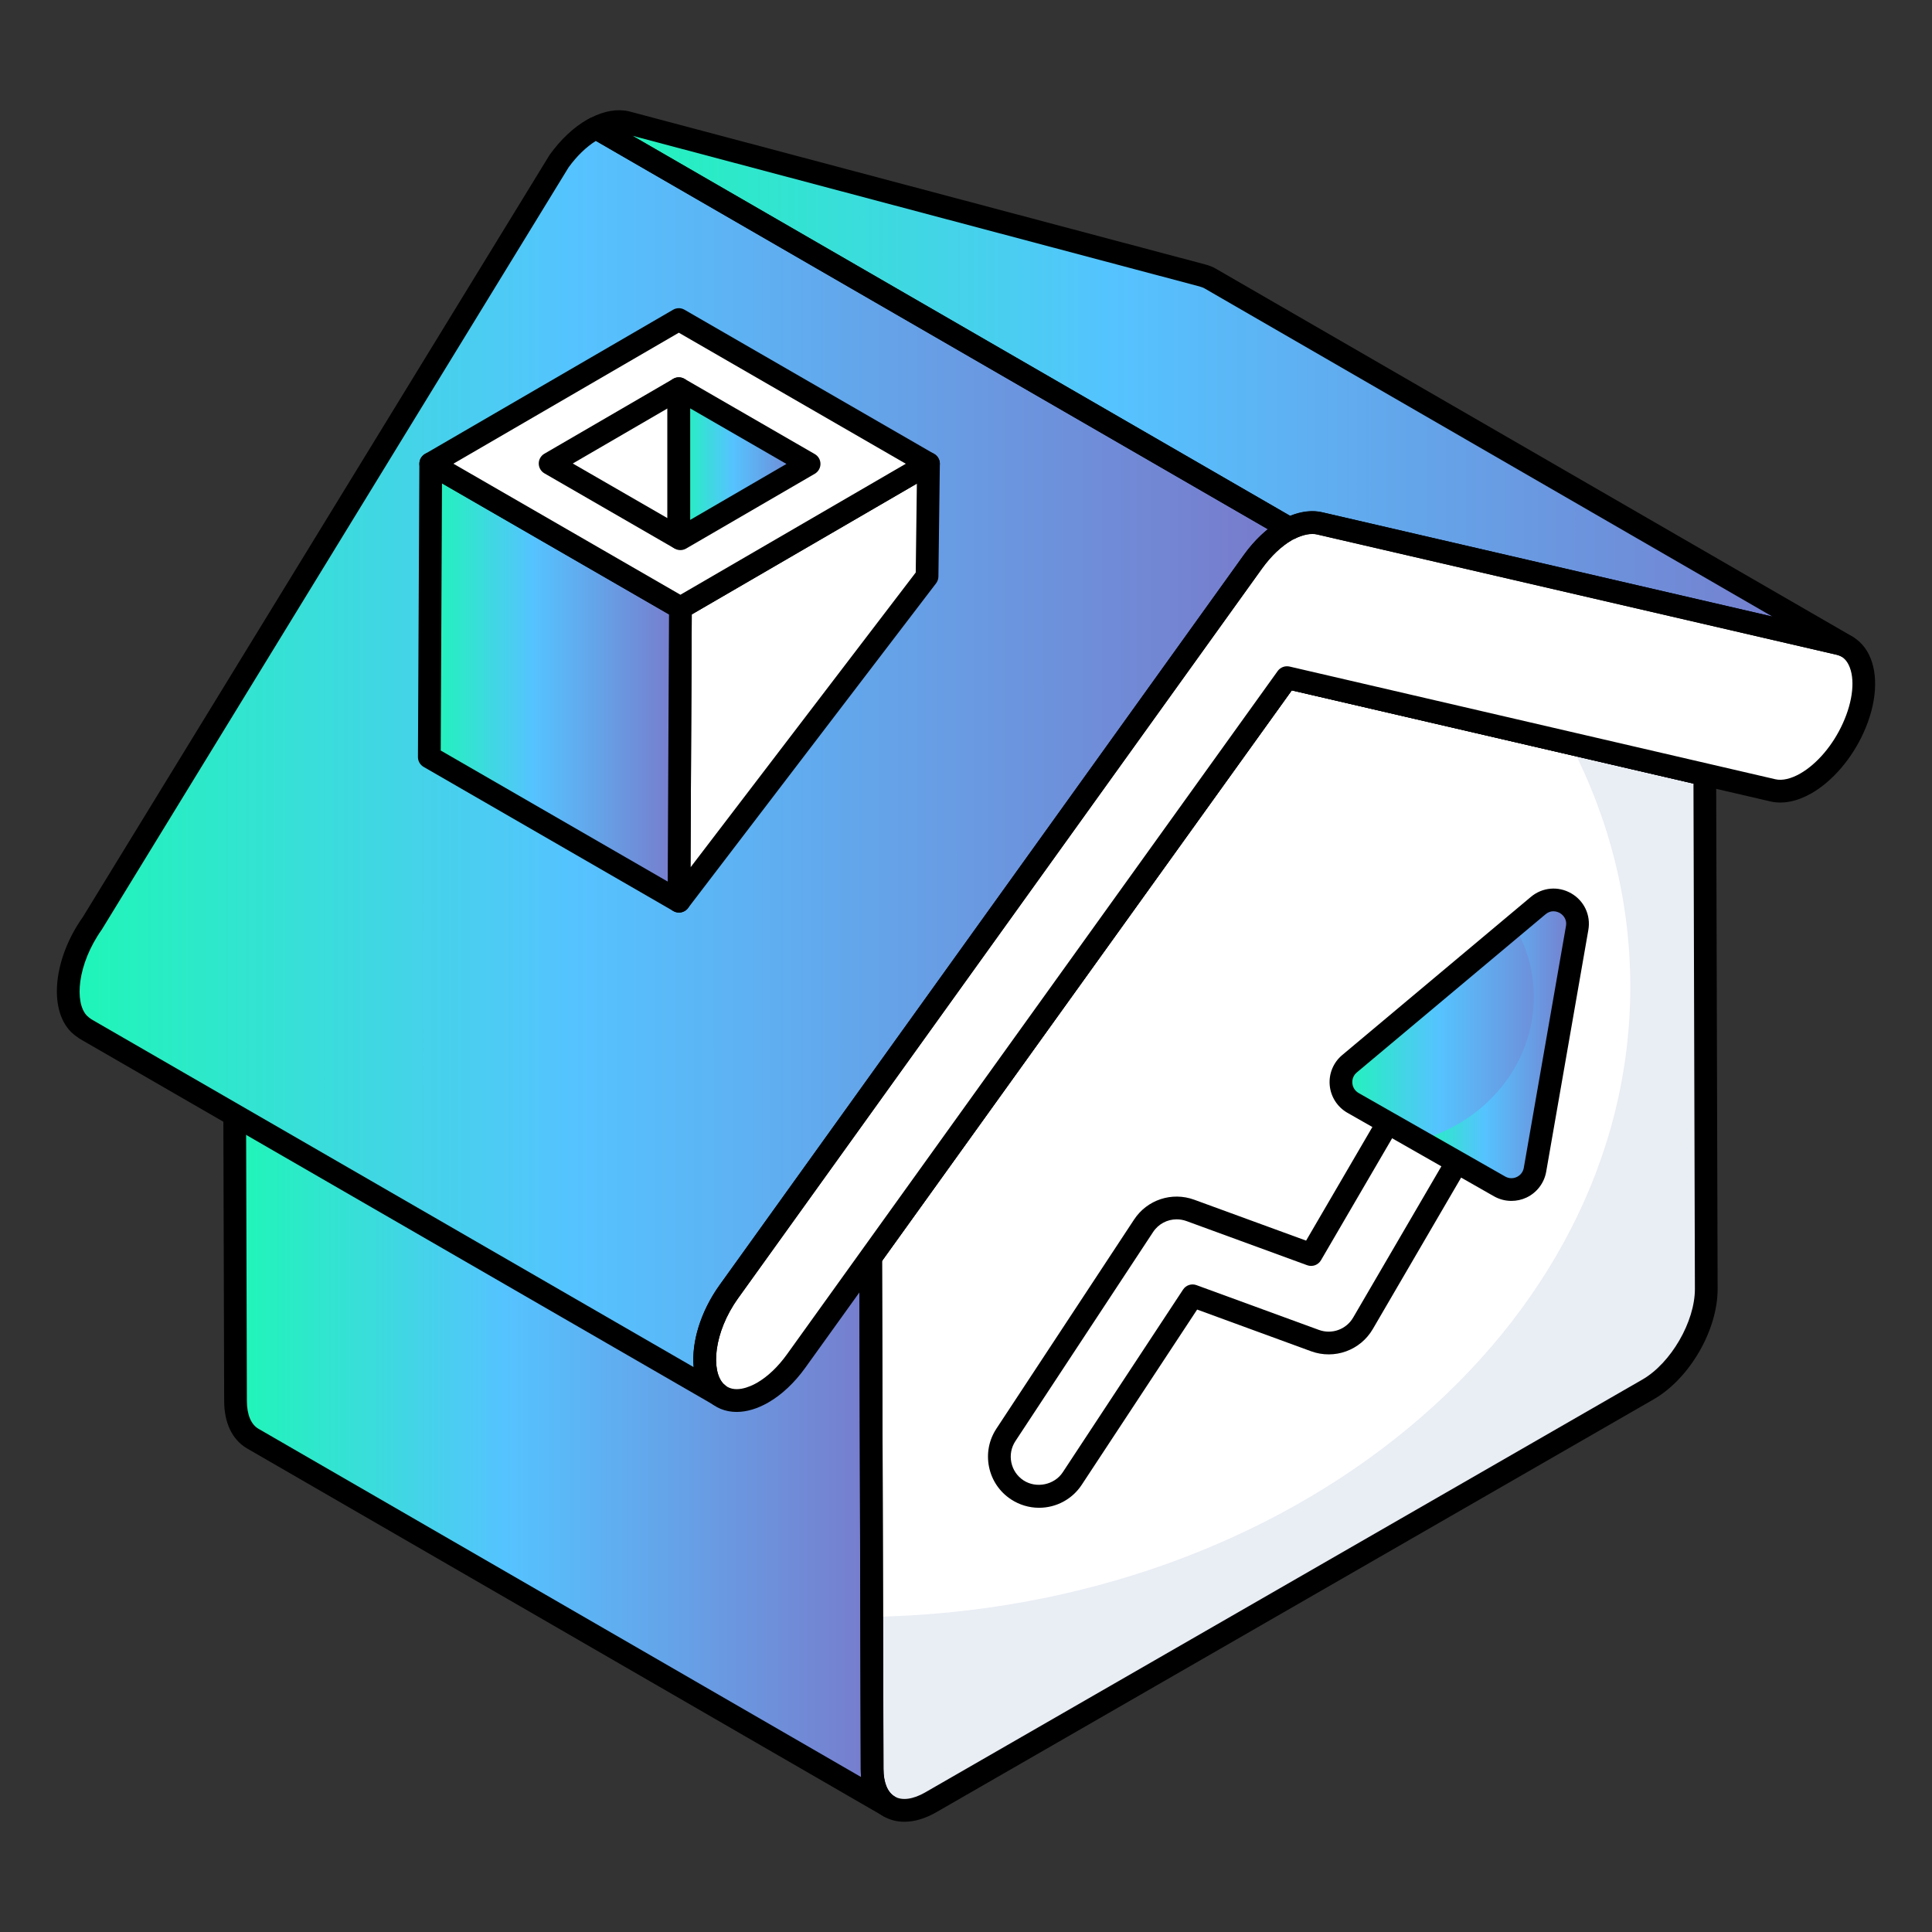 <svg width="104" height="104" viewBox="0 0 104 104" fill="none" xmlns="http://www.w3.org/2000/svg">
<rect x="0" y="0" width="104" height="104" fill="#333333" stroke="none"/>
<path d="M69.277 36.476L91.77 41.694L91.848 69.379C91.854 71.374 90.454 73.792 88.713 74.794L50.102 97.02C48.361 98.023 46.951 97.222 46.945 95.227L46.867 67.68L69.277 36.476Z" fill="white"/>
<path d="M91.843 69.373C91.858 71.376 90.451 73.793 88.707 74.802L50.105 97.024C48.361 98.018 46.954 97.223 46.939 95.235L46.924 87.037C69.559 86.64 87.759 71.59 87.759 53.115C87.759 48.465 86.612 44.045 84.517 40.008L91.766 41.69L91.843 69.373Z" fill="#E9EDF4"/>
<path d="M69.277 36.475L58.037 29.963L80.53 35.181L91.77 41.694L69.277 36.475Z" fill="white"/>
<path d="M46.867 67.68L35.627 61.167L58.037 29.963L69.277 36.475L46.867 67.68Z" fill="white"/>
<path d="M47.857 97.234L13.588 77.43C13.03 77.096 12.679 76.412 12.679 75.411L12.599 47.871L46.868 67.674L46.948 95.23C46.948 96.216 47.299 96.916 47.857 97.234Z" fill="url(#paint0_linear_1401_5270)"/>
<path d="M47.857 97.846C47.755 97.846 47.651 97.82 47.555 97.766C47.548 97.761 47.541 97.758 47.533 97.754L13.282 77.96C12.496 77.49 12.067 76.586 12.067 75.412L11.988 47.873C11.987 47.654 12.104 47.451 12.293 47.342C12.482 47.233 12.716 47.231 12.906 47.342L47.175 67.145C47.363 67.254 47.48 67.455 47.48 67.673L47.56 95.229C47.56 95.943 47.775 96.476 48.151 96.697L48.164 96.705C48.456 96.874 48.556 97.246 48.389 97.539C48.275 97.736 48.069 97.846 47.857 97.846ZM13.214 48.933L13.29 75.41C13.29 76.139 13.508 76.669 13.902 76.905L46.357 95.661C46.343 95.521 46.336 95.378 46.336 95.231L46.258 68.028L13.214 48.933Z" fill="black"/>
<path d="M91.77 42.306C91.724 42.306 91.678 42.301 91.632 42.29L69.139 37.072C69.08 37.058 69.023 37.036 68.97 37.005L57.73 30.493C57.468 30.34 57.357 30.02 57.468 29.738C57.579 29.457 57.879 29.298 58.175 29.367L80.668 34.586C80.727 34.599 80.783 34.622 80.836 34.652L92.077 41.165C92.339 41.317 92.45 41.638 92.339 41.919C92.245 42.157 92.016 42.306 91.77 42.306ZM69.505 35.901L87.927 40.175L80.302 35.757L61.88 31.483L69.505 35.901Z" fill="black"/>
<path d="M46.867 68.291C46.763 68.291 46.657 68.264 46.56 68.209L35.32 61.696C35.17 61.609 35.065 61.464 35.029 61.295C34.993 61.126 35.029 60.95 35.13 60.809L57.54 29.606C57.723 29.351 58.07 29.276 58.344 29.433L69.584 35.946C69.733 36.033 69.838 36.178 69.875 36.347C69.911 36.516 69.874 36.692 69.773 36.833L47.364 68.036C47.245 68.201 47.058 68.291 46.867 68.291ZM36.517 60.975L46.694 66.872L68.387 36.667L58.21 30.77L36.517 60.975Z" fill="black"/>
<path d="M48.685 98.066C48.279 98.066 47.899 97.969 47.559 97.773C46.772 97.32 46.337 96.416 46.333 95.229L46.256 67.68C46.255 67.552 46.295 67.427 46.371 67.322L68.78 36.118C68.925 35.918 69.176 35.827 69.415 35.88L91.908 41.098C92.185 41.162 92.381 41.408 92.381 41.693L92.46 69.377C92.467 71.597 90.954 74.21 89.018 75.325L50.407 97.55C49.811 97.893 49.226 98.066 48.685 98.066ZM47.48 67.876L47.556 95.226C47.559 95.958 47.777 96.486 48.17 96.713C48.564 96.939 49.156 96.857 49.796 96.49L88.407 74.264C89.946 73.379 91.242 71.142 91.237 69.38L91.16 42.18L69.536 37.163L47.48 67.876Z" fill="black"/>
<path d="M69.235 28.551C69.865 28.189 70.497 28.044 71.038 28.171L99.001 34.648C100.409 34.971 100.752 37.006 99.758 39.19C99.156 40.524 98.194 41.605 97.217 42.168C96.599 42.523 95.975 42.671 95.433 42.544L91.769 41.694L69.277 36.475L46.867 67.679L42.854 73.267C42.306 74.03 41.676 74.608 41.053 74.967C40.081 75.526 39.125 75.554 38.514 74.924C37.512 73.9 37.842 71.478 39.233 69.532L67.444 30.24C67.977 29.494 68.605 28.914 69.235 28.551Z" fill="white"/>
<path d="M31.91 6.969C31.273 7.335 30.651 7.907 30.109 8.655L4.96 49.715C3.573 51.671 3.254 54.088 4.243 55.105C4.355 55.217 4.466 55.296 4.578 55.376L38.671 75.069C38.624 75.02 38.576 74.973 38.512 74.925C37.507 73.908 37.842 71.475 39.23 69.535L67.441 30.244C67.983 29.497 68.605 28.909 69.227 28.543C69.29 28.509 69.353 28.486 69.416 28.455L32.085 6.883C32.027 6.912 31.968 6.935 31.91 6.969Z" fill="url(#paint1_linear_1401_5270)"/>
<path d="M69.42 28.457C69.359 28.488 69.297 28.503 69.221 28.549C68.609 28.916 67.982 29.497 67.447 30.247L39.229 69.537C37.838 71.48 37.501 73.911 38.511 74.921C38.572 74.967 38.618 75.028 38.664 75.074L4.573 55.375C4.466 55.298 4.359 55.222 4.237 55.1C3.258 54.09 3.579 51.674 4.955 49.716L5.032 49.594C10.645 55.252 18.261 58.74 26.673 58.74C44.001 58.74 58.041 43.935 58.041 25.659C58.041 24.328 57.965 23.028 57.812 21.743L69.42 28.457Z" fill="url(#paint2_linear_1401_5270)"/>
<path d="M71.045 28.177L99.002 34.649C99.161 34.681 99.289 34.744 99.432 34.808L65.163 15.004C65.036 14.925 64.892 14.877 64.733 14.829L33.712 6.587C33.221 6.472 32.651 6.589 32.085 6.883L69.416 28.455C69.99 28.177 70.557 28.062 71.045 28.177Z" fill="url(#paint3_linear_1401_5270)"/>
<path d="M39.652 76.005C39.043 76.005 38.497 75.785 38.075 75.349C36.86 74.108 37.149 71.395 38.736 69.176L66.947 29.883C67.52 29.082 68.206 28.438 68.93 28.021C69.716 27.569 70.494 27.416 71.177 27.575L99.139 34.052C99.787 34.201 100.297 34.613 100.609 35.245C101.136 36.31 101.026 37.88 100.315 39.443C99.687 40.835 98.643 42.053 97.522 42.698C96.74 43.147 95.968 43.299 95.293 43.139L69.536 37.163L43.351 73.624C42.77 74.433 42.081 75.081 41.358 75.497C40.768 75.836 40.186 76.005 39.652 76.005ZM70.637 28.737C70.312 28.737 69.933 28.855 69.54 29.082C68.967 29.412 68.414 29.935 67.941 30.596L39.73 69.889C38.414 71.728 38.264 73.793 38.952 74.496C39.497 75.059 40.389 74.642 40.748 74.437C41.319 74.108 41.877 73.579 42.358 72.91L68.78 36.119C68.925 35.919 69.176 35.827 69.415 35.88L95.572 41.948C95.938 42.033 96.413 41.924 96.912 41.637C97.818 41.116 98.673 40.106 99.2 38.938C99.754 37.723 99.873 36.516 99.513 35.788C99.364 35.488 99.152 35.311 98.864 35.245L70.9 28.767C70.817 28.747 70.729 28.737 70.637 28.737Z" fill="black"/>
<path d="M38.671 75.68C38.567 75.68 38.462 75.654 38.365 75.598L4.272 55.906C4.076 55.769 3.944 55.671 3.81 55.537C2.599 54.292 2.887 51.582 4.461 49.361L29.587 8.335C30.192 7.497 30.881 6.855 31.606 6.438C31.634 6.423 31.743 6.368 31.759 6.36C31.94 6.278 32.219 6.255 32.391 6.353L69.722 27.926C69.918 28.038 70.035 28.251 70.027 28.477C70.019 28.702 69.887 28.905 69.684 29.005L69.314 28.631L69.297 28.661L69.537 29.071C68.981 29.398 68.427 29.928 67.936 30.604L39.726 69.892C38.408 71.734 38.258 73.798 38.947 74.495C38.968 74.502 39.037 74.568 39.104 74.636C39.321 74.853 39.343 75.198 39.157 75.441C39.037 75.597 38.856 75.68 38.671 75.68ZM32.075 7.584C31.549 7.916 31.043 8.407 30.605 9.013L5.482 50.035C4.152 51.912 4 53.978 4.681 54.678C4.757 54.755 4.841 54.812 4.922 54.87L37.338 73.592C37.215 72.273 37.699 70.623 38.732 69.179L66.945 29.888C67.344 29.336 67.785 28.863 68.246 28.486L32.075 7.584ZM31.911 6.969L31.973 7.077L31.989 7.048L31.911 6.969Z" fill="black"/>
<path d="M99.433 35.42C99.35 35.42 99.265 35.404 99.185 35.368C99.024 35.295 98.953 35.264 98.887 35.251L70.907 28.774C70.906 28.774 70.906 28.774 70.905 28.773C70.578 28.697 70.156 28.778 69.682 29.006C69.501 29.096 69.287 29.088 69.109 28.985L31.779 7.413C31.585 7.301 31.468 7.092 31.473 6.869C31.478 6.646 31.605 6.443 31.803 6.34C32.525 5.968 33.233 5.85 33.852 5.991L64.889 14.238C65.085 14.296 65.29 14.363 65.486 14.485L99.739 34.279C100.02 34.442 100.126 34.796 99.978 35.085C99.87 35.297 99.656 35.42 99.433 35.42ZM71.186 27.582L95.41 33.191L64.857 15.534C64.78 15.486 64.687 15.455 64.557 15.416L34.044 7.309L69.454 27.771C70.073 27.526 70.666 27.461 71.186 27.582Z" fill="black"/>
<path d="M49.98 24.962L49.903 31.029L36.55 48.511L36.627 32.722L49.98 24.962Z" fill="white"/>
<path d="M36.55 49.123C36.484 49.123 36.417 49.113 36.353 49.09C36.103 49.006 35.937 48.771 35.938 48.508L36.016 32.719C36.017 32.503 36.132 32.303 36.32 32.194L49.672 24.434C49.864 24.323 50.097 24.322 50.288 24.434C50.479 24.545 50.595 24.75 50.592 24.97L50.515 31.036C50.513 31.168 50.469 31.295 50.389 31.4L37.036 48.883C36.918 49.037 36.737 49.123 36.55 49.123ZM37.238 33.075L37.17 46.691L49.294 30.818L49.355 26.033L37.238 33.075Z" fill="black"/>
<path d="M36.627 32.722L36.55 48.511L23.11 40.752L23.187 24.962L36.627 32.722Z" fill="url(#paint4_linear_1401_5270)"/>
<path d="M36.55 49.123C36.444 49.123 36.338 49.097 36.244 49.041L22.804 41.282C22.614 41.172 22.497 40.969 22.498 40.749L22.575 24.96C22.576 24.742 22.693 24.541 22.882 24.433C23.07 24.323 23.303 24.323 23.493 24.433L36.934 32.193C37.123 32.303 37.24 32.506 37.239 32.726L37.161 48.515C37.161 48.733 37.043 48.934 36.855 49.042C36.76 49.097 36.655 49.123 36.55 49.123ZM23.724 40.4L35.943 47.455L36.014 33.075L23.793 26.02L23.724 40.4Z" fill="black"/>
<path d="M49.98 24.962L36.627 32.722L23.187 24.962L36.54 17.203L49.98 24.962Z" fill="white"/>
<path d="M36.627 33.334C36.522 33.334 36.416 33.307 36.321 33.252L22.881 25.492C22.692 25.383 22.575 25.181 22.575 24.963C22.575 24.745 22.691 24.544 22.879 24.434L36.232 16.674C36.422 16.563 36.655 16.562 36.846 16.673L50.286 24.433C50.475 24.542 50.592 24.744 50.592 24.962C50.592 25.18 50.476 25.381 50.288 25.491L36.935 33.251C36.84 33.306 36.733 33.334 36.627 33.334ZM24.407 24.961L36.627 32.015L48.76 24.964L36.541 17.91L24.407 24.961Z" fill="black"/>
<path d="M29.613 24.951L36.541 28.951V20.924L29.613 24.951Z" fill="white"/>
<path d="M36.541 29.563C36.436 29.563 36.33 29.537 36.235 29.481L29.307 25.481C29.118 25.372 29.001 25.17 29.001 24.952C29 24.734 29.117 24.532 29.305 24.423L36.234 20.395C36.423 20.284 36.656 20.284 36.847 20.394C37.037 20.503 37.153 20.705 37.153 20.924V28.952C37.153 29.171 37.037 29.372 36.848 29.481C36.753 29.537 36.647 29.563 36.541 29.563ZM30.833 24.95L35.93 27.892V21.987L30.833 24.95Z" fill="black"/>
<path d="M43.555 24.972L36.542 20.924V28.951L36.626 29L43.555 24.972Z" fill="url(#paint5_linear_1401_5270)"/>
<path d="M36.626 29.612C36.521 29.612 36.415 29.585 36.321 29.531C36.131 29.422 35.93 29.171 35.93 28.952V20.924C35.93 20.705 36.046 20.503 36.235 20.394C36.425 20.284 36.658 20.284 36.848 20.394L43.861 24.444C44.05 24.552 44.166 24.754 44.166 24.972C44.167 25.19 44.05 25.392 43.862 25.502L36.934 29.529C36.838 29.584 36.732 29.612 36.626 29.612ZM37.153 21.984V27.986L42.334 24.974L37.153 21.984Z" fill="black"/>
<path d="M55.932 81.164C55.397 81.164 54.875 81.007 54.423 80.711C53.809 80.307 53.389 79.688 53.241 78.969C53.093 78.249 53.234 77.515 53.639 76.901L61.046 65.652C61.747 64.584 63.079 64.142 64.285 64.581L70.308 66.783L78.447 52.829C78.817 52.193 79.414 51.739 80.126 51.553C80.837 51.367 81.575 51.469 82.208 51.839C82.841 52.209 83.293 52.804 83.481 53.514C83.667 54.224 83.567 54.965 83.196 55.599L73.899 71.542C73.23 72.69 71.838 73.197 70.58 72.74L64.442 70.494L58.23 79.927C57.721 80.701 56.862 81.164 55.932 81.164ZM63.339 65.637C62.837 65.637 62.356 65.885 62.068 66.325L54.66 77.575C54.436 77.915 54.358 78.323 54.44 78.722C54.522 79.121 54.754 79.464 55.095 79.688C55.786 80.141 56.764 79.93 57.208 79.254L63.686 69.416C63.842 69.18 64.141 69.081 64.406 69.179L70.999 71.59C71.697 71.844 72.47 71.563 72.841 70.925L82.139 54.982C82.346 54.63 82.401 54.219 82.297 53.826C82.193 53.431 81.942 53.101 81.59 52.896C81.238 52.689 80.827 52.633 80.437 52.736C80.041 52.84 79.71 53.092 79.504 53.445L71.107 67.842C70.957 68.097 70.644 68.209 70.368 68.108L63.867 65.73C63.693 65.668 63.515 65.637 63.339 65.637Z" fill="black"/>
<path d="M84.898 49.956L82.629 62.967C82.476 63.846 81.498 64.306 80.723 63.865L72.833 59.369C72.053 58.924 71.955 57.839 72.643 57.262L82.802 48.748C83.722 47.976 85.105 48.773 84.898 49.956Z" fill="url(#paint6_linear_1401_5270)"/>
<path d="M84.903 49.954L82.631 62.97C82.471 63.852 81.495 64.306 80.72 63.865L76.364 61.393C79.945 60.417 82.564 57.33 82.564 53.669C82.564 52.279 82.19 50.97 81.522 49.834L82.805 48.752C83.727 47.976 85.103 48.778 84.903 49.954Z" fill="url(#paint7_linear_1401_5270)"/>
<path d="M81.361 64.645C81.035 64.645 80.711 64.561 80.421 64.397L72.53 59.901C71.99 59.592 71.634 59.038 71.579 58.419C71.523 57.8 71.774 57.193 72.251 56.794L82.409 48.279C83.028 47.761 83.879 47.687 84.579 48.089C85.278 48.492 85.64 49.267 85.501 50.061L83.232 63.072C83.126 63.68 82.73 64.201 82.17 64.465C81.914 64.585 81.637 64.645 81.361 64.645ZM83.619 49.054C83.49 49.054 83.343 49.093 83.195 49.217L73.036 57.731C72.865 57.876 72.777 58.086 72.797 58.31C72.817 58.533 72.941 58.726 73.136 58.838L81.026 63.333C81.221 63.444 81.448 63.453 81.649 63.357C81.851 63.262 81.989 63.081 82.027 62.862L84.296 49.851C84.371 49.419 84.064 49.205 83.968 49.149C83.914 49.118 83.782 49.054 83.619 49.054Z" fill="black"/>
<defs>
<linearGradient id="paint0_linear_1401_5270" x1="13.092" y1="48.561" x2="47.858" y2="48.562" gradientUnits="userSpaceOnUse">
<stop stop-color="#20F5B9"/>
<stop offset="0.405" stop-color="#55C3FF"/>
<stop offset="0.969" stop-color="#777DCD"/>
</linearGradient>
<linearGradient id="paint1_linear_1401_5270" x1="4.588" y1="7.836" x2="69.418" y2="7.84" gradientUnits="userSpaceOnUse">
<stop stop-color="#20F5B9"/>
<stop offset="0.405" stop-color="#55C3FF"/>
<stop offset="0.969" stop-color="#777DCD"/>
</linearGradient>
<linearGradient id="paint2_linear_1401_5270" x1="4.589" y1="22.489" x2="69.422" y2="22.494" gradientUnits="userSpaceOnUse">
<stop stop-color="#20F5B9"/>
<stop offset="0.405" stop-color="#55C3FF"/>
<stop offset="0.969" stop-color="#777DCD"/>
</linearGradient>
<linearGradient id="paint3_linear_1401_5270" x1="33.026" y1="6.939" x2="99.434" y2="6.948" gradientUnits="userSpaceOnUse">
<stop stop-color="#20F5B9"/>
<stop offset="0.405" stop-color="#55C3FF"/>
<stop offset="0.969" stop-color="#777DCD"/>
</linearGradient>
<linearGradient id="paint4_linear_1401_5270" x1="23.299" y1="25.292" x2="36.628" y2="25.292" gradientUnits="userSpaceOnUse">
<stop stop-color="#20F5B9"/>
<stop offset="0.405" stop-color="#55C3FF"/>
<stop offset="0.969" stop-color="#777DCD"/>
</linearGradient>
<linearGradient id="paint5_linear_1401_5270" x1="36.64" y1="21.037" x2="43.555" y2="21.037" gradientUnits="userSpaceOnUse">
<stop stop-color="#20F5B9"/>
<stop offset="0.405" stop-color="#55C3FF"/>
<stop offset="0.969" stop-color="#777DCD"/>
</linearGradient>
<linearGradient id="paint6_linear_1401_5270" x1="72.36" y1="48.66" x2="84.919" y2="48.661" gradientUnits="userSpaceOnUse">
<stop stop-color="#20F5B9"/>
<stop offset="0.405" stop-color="#55C3FF"/>
<stop offset="0.969" stop-color="#777DCD"/>
</linearGradient>
<linearGradient id="paint7_linear_1401_5270" x1="76.483" y1="48.663" x2="84.923" y2="48.663" gradientUnits="userSpaceOnUse">
<stop stop-color="#20F5B9"/>
<stop offset="0.405" stop-color="#55C3FF"/>
<stop offset="0.969" stop-color="#777DCD"/>
</linearGradient>
</defs>
</svg>
